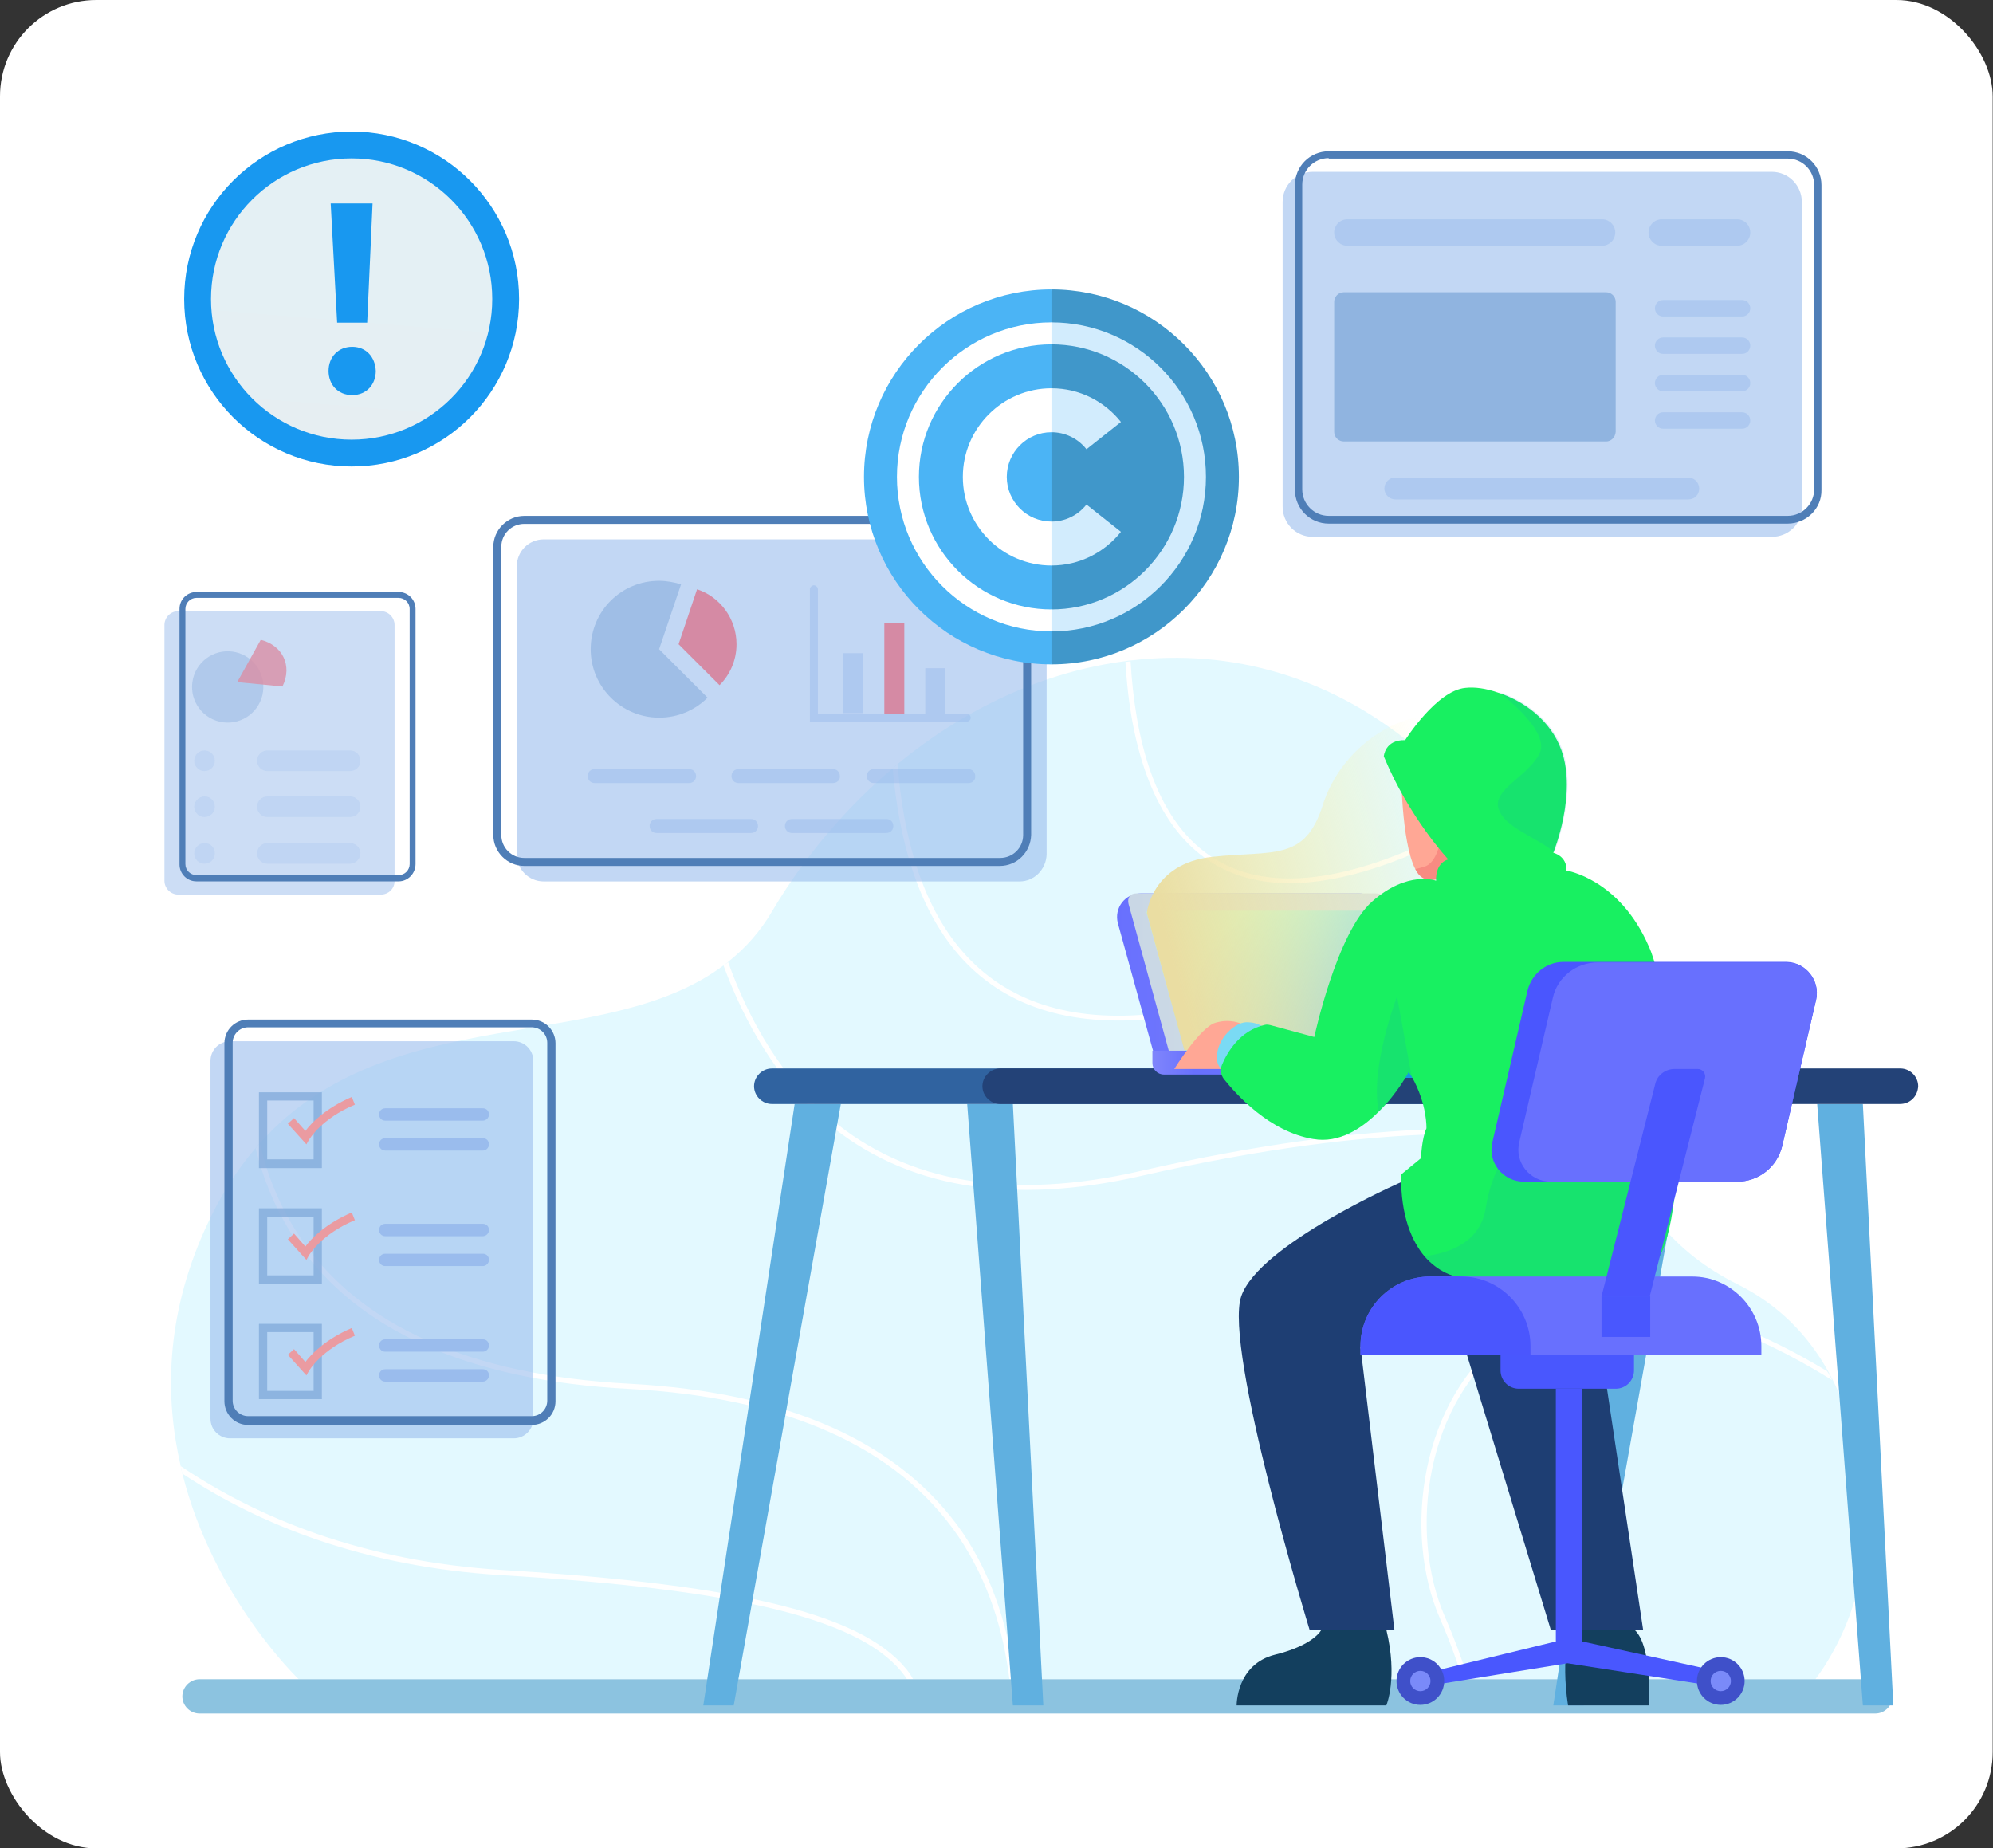 <svg width="303" height="281" viewBox="0 0 303 281" fill="none" xmlns="http://www.w3.org/2000/svg">
<rect x="0" y="0" width="303" height="281" fill="#333333" stroke="none"/>
<rect width="302.953" height="281" rx="14.635" fill="white"/>
<path d="M282.889 239.065C281.509 248.356 275.991 255.287 275.991 255.287H45.411C45.411 255.287 32.453 242.949 27.724 224.023C27.625 223.63 27.526 223.286 27.477 222.893C25.063 212.472 25.162 200.183 31.172 186.861C33.389 181.946 36.001 177.866 38.908 174.474C39.105 174.228 39.302 173.983 39.548 173.737C59.256 151.764 91.921 160.514 110.151 146.652C110.397 146.504 110.594 146.308 110.841 146.111C113.353 144.096 115.62 141.589 117.443 138.443C122.468 129.988 128.775 122.663 135.82 116.716C136.066 116.519 136.313 116.273 136.559 116.077C146.906 107.573 158.878 102.067 171.195 100.494C171.491 100.445 171.737 100.396 171.984 100.396C187.06 98.626 202.531 102.706 216.08 114.356C219.627 117.404 222.583 120.501 225.096 123.745C225.244 123.942 225.441 124.187 225.589 124.384C232.733 133.674 236.28 143.555 239.039 152.993C239.138 153.288 239.187 153.534 239.285 153.828C241.305 160.76 242.931 167.445 245.296 173.54C245.395 173.835 245.543 174.13 245.641 174.425C249.139 182.978 254.214 190.302 264.216 195.267C270.424 198.364 274.858 202.985 277.863 208.343C278.11 208.785 278.356 209.277 278.602 209.719C283.332 219.059 284.17 230.168 282.889 239.065Z" fill="#E3F9FF"/>
<path d="M154.247 255.287H153.459C152.572 248.012 150.306 240.344 145.625 233.462C136.313 219.895 119.463 212.423 95.568 211.145C71.18 209.867 54.182 202.248 44.968 188.582C41.963 184.109 40.041 179.341 38.859 174.573C39.056 174.327 39.253 174.081 39.499 173.836C40.633 178.702 42.603 183.618 45.658 188.14C54.724 201.609 71.524 209.08 95.666 210.359C119.808 211.637 136.855 219.256 146.364 233.02C151.094 240.049 153.36 247.865 154.247 255.287Z" fill="white"/>
<path d="M138.826 255.287H137.89C137.791 255.14 137.742 255.042 137.643 254.894C131.436 246.292 113.058 241.671 76.205 239.459C55.216 238.181 39.351 231.741 27.724 224.024C27.625 223.631 27.527 223.287 27.477 222.893C39.105 230.709 55.019 237.345 76.303 238.673C113.452 240.934 131.977 245.604 138.333 254.452C138.481 254.747 138.678 254.992 138.826 255.287Z" fill="white"/>
<path d="M245.592 174.524C232.93 171.673 210.414 170.345 173.561 178.751C153.607 183.323 137.545 180.57 125.77 170.689C118.182 164.25 113.206 155.5 110.003 146.8C110.25 146.652 110.447 146.455 110.693 146.259C113.896 155.156 118.823 163.808 126.312 170.1C137.89 179.833 153.705 182.536 173.413 178.014C209.872 169.657 232.388 170.886 245.247 173.639C245.346 173.934 245.494 174.229 245.592 174.524Z" fill="white"/>
<path d="M239.237 153.878C226.525 151.764 208.296 151.519 175.532 154.861C162.525 156.188 152.474 152.944 145.724 145.128C139.319 137.755 136.609 127.137 135.722 116.814C135.969 116.618 136.215 116.372 136.461 116.175C137.299 126.891 140.009 137.362 146.315 144.637C152.917 152.256 162.722 155.451 175.433 154.124C207.951 150.781 226.23 151.027 238.99 153.042C239.089 153.337 239.138 153.632 239.237 153.878Z" fill="white"/>
<path d="M225.54 124.483C213.961 131.02 204.108 134.265 196.077 134.265C191.347 134.265 187.208 133.134 183.759 130.824C176.418 125.957 172.083 115.733 171.146 101.281C171.146 101.035 171.097 100.839 171.097 100.642C171.393 100.593 171.639 100.544 171.885 100.544C172.526 111.604 175.285 124.384 184.153 130.234C193.17 136.231 206.916 134.068 224.998 123.893C225.195 124.04 225.392 124.237 225.54 124.483Z" fill="white"/>
<path d="M278.553 209.818C252.392 193.596 237.167 198.266 229.728 203.624C216.721 212.915 214.06 232.921 219.677 245.8C221.155 249.192 222.337 252.387 223.175 255.336H222.337C221.549 252.584 220.416 249.487 218.938 246.095C213.173 232.921 215.982 212.472 229.235 202.985C236.773 197.627 251.948 192.859 277.765 208.441C278.061 208.884 278.307 209.326 278.553 209.818Z" fill="white"/>
<path d="M285.105 260.498H30.334C28.906 260.498 27.723 259.318 27.723 257.893C27.723 256.467 28.906 255.287 30.334 255.287H285.105C286.534 255.287 287.717 256.467 287.717 257.893C287.717 259.318 286.534 260.498 285.105 260.498Z" fill="#8CC3E0"/>
<path d="M120.812 167.836L106.924 259.26H111.553L127.832 167.836H120.812Z" fill="#60B0E0"/>
<path d="M153.987 167.836L158.616 259.26H153.987L147.043 167.836H153.987Z" fill="#60B0E0"/>
<path d="M250.04 167.836L236.152 259.26H240.781L257.06 167.836H250.04Z" fill="#60B0E0"/>
<path d="M283.215 167.836L287.844 259.26H283.215L276.271 167.836H283.215Z" fill="#60B0E0"/>
<path d="M261.999 167.836H117.34C115.874 167.836 114.64 166.601 114.64 165.135C114.64 163.669 115.874 162.435 117.34 162.435H261.999V167.836Z" fill="#3063A0"/>
<path d="M288.847 167.836H152.058C150.592 167.836 149.358 166.601 149.358 165.135C149.358 163.669 150.592 162.435 152.058 162.435H288.925C290.391 162.435 291.625 163.669 291.625 165.135C291.548 166.678 290.391 167.836 288.847 167.836Z" fill="#234277"/>
<path d="M206.836 135.818H173.429C171.037 135.818 169.34 138.055 169.957 140.37L175.744 161.355C175.975 162.281 176.901 162.975 177.827 162.975H214.551C215.476 162.975 216.017 162.281 215.708 161.355L208.919 137.438C208.61 136.589 207.684 135.818 206.836 135.818Z" fill="url(#paint0_linear)"/>
<path d="M209.227 135.818H172.735C171.809 135.818 171.346 136.512 171.578 137.438L178.135 161.355C178.367 162.281 179.293 162.975 180.218 162.975H216.943C217.868 162.975 218.408 162.281 218.1 161.355L211.31 137.438C211.079 136.589 210.076 135.818 209.227 135.818Z" fill="url(#paint1_linear)"/>
<path d="M208.764 138.441H174.586C174.432 138.441 174.278 138.595 174.355 138.827L180.296 160.429C180.373 160.661 180.527 160.815 180.759 160.815H215.168C215.399 160.815 215.477 160.661 215.399 160.429L209.305 138.827C209.15 138.595 208.996 138.441 208.764 138.441Z" fill="url(#paint2_linear)"/>
<path d="M230.907 163.361H189.708C188.705 163.361 187.934 162.589 187.934 161.586V159.735H228.438C229.827 159.735 230.984 160.892 230.984 162.281V163.361H230.907Z" fill="white" stroke="#1498E2" stroke-miterlimit="10"/>
<path d="M196.96 163.361H176.978C175.975 163.361 175.204 162.589 175.204 161.586V159.735H194.414C195.803 159.735 196.96 160.892 196.96 162.281V163.361Z" fill="url(#paint3_linear)"/>
<path d="M174.355 138.827C174.355 138.827 175.049 131.266 184.308 130.263C193.566 129.26 198.426 131.034 201.126 122.316C203.904 113.598 212.931 107.58 220.337 108.969L228.361 159.658H180.064L174.355 138.827Z" fill="url(#paint4_linear)"/>
<path d="M238.776 247.764C238.776 247.764 237.233 251.622 238.39 259.26H250.657C250.657 259.26 251.275 250.31 248.497 247.764H238.776Z" fill="#133F5E"/>
<path d="M223.037 206.026L235.767 247.764H249.809L243.482 205.563L223.037 206.026Z" fill="#1E3E73"/>
<path d="M213.007 179.717C213.007 179.717 191.405 189.207 188.705 197.076C186.004 205.023 199.12 247.842 199.12 247.842H212.004L206.835 204.714L230.906 197.153L213.007 179.717Z" fill="#1E3E73"/>
<path d="M200.895 247.764C200.895 247.764 199.814 250.079 193.874 251.545C187.933 253.011 188.01 259.26 188.01 259.26H210.77C210.77 259.26 212.544 255.094 210.77 247.764H200.895Z" fill="#133F5E"/>
<path d="M224.118 129.029C224.118 129.029 220.106 134.892 216.557 133.58C216.017 133.349 215.554 132.886 215.168 132.115C213.008 127.948 213.008 116.761 213.008 116.761C215.785 116.916 217.868 118.073 219.489 119.693C223.115 123.242 224.118 129.029 224.118 129.029Z" fill="#FFA795"/>
<path opacity="0.53" d="M224.118 129.029C224.118 129.029 220.106 134.892 216.557 133.58C216.017 133.349 215.554 132.886 215.168 132.115C215.631 132.037 216.094 131.883 216.634 131.729C219.488 130.726 219.643 123.628 219.411 119.693C223.115 123.242 224.118 129.029 224.118 129.029Z" fill="#F27272"/>
<path d="M188.705 155.646C188.705 155.646 187.085 154.797 184.77 155.491C182.456 156.186 178.521 162.512 178.521 162.512H186.93L188.705 155.646Z" fill="#FFA795"/>
<path d="M192.408 156.417C192.408 156.417 191.405 155.337 189.399 155.414C187.547 155.491 184.538 158.346 185.079 161.432C185.31 162.744 186.93 163.284 186.93 163.284L192.408 156.417Z" fill="#7ADAF4"/>
<path d="M249.269 193.99C240.551 196.304 221.109 193.99 221.109 193.99C221.109 193.99 218.794 193.527 216.557 190.981C214.705 188.744 212.931 184.963 213.008 178.56L216.017 176.091C216.017 176.091 216.171 173.005 216.865 171.539C216.865 171.539 217.02 167.913 214.628 163.669C214.474 163.438 214.319 163.207 214.165 162.975C214.165 162.975 212.468 166.215 209.613 168.993C207.067 171.539 203.595 173.853 199.661 173.159C193.026 172.079 187.934 166.37 186.082 164.055C185.619 163.438 185.465 162.666 185.773 161.895C186.545 160.043 188.474 156.649 192.331 155.8C192.64 155.723 192.948 155.8 193.257 155.877L199.815 157.652C199.815 157.652 203.21 141.836 208.61 137.052C214.011 132.269 218.331 133.889 218.331 133.889C218.331 133.889 218.1 131.266 220.183 130.649C220.183 130.649 214.242 124.322 210.385 114.987C210.385 114.987 210.539 112.441 213.625 112.518C213.625 112.518 218.408 104.957 222.806 104.572C224.195 104.417 225.892 104.649 227.667 105.266C231.601 106.5 235.767 109.509 237.388 114.061C239.779 120.773 236.153 129.646 236.153 129.646C236.153 129.646 238.236 130.109 238.159 132.346C238.159 132.346 246.183 133.58 250.658 143.842C251.198 144.999 251.661 146.619 252.123 148.471C255.75 162.358 256.984 191.907 249.269 193.99Z" fill="#18F061"/>
<g opacity="0.34">
<path opacity="0.34" d="M214.628 163.669C214.474 163.438 214.319 163.207 214.165 162.975C214.165 162.975 212.468 166.215 209.613 168.993C208.224 162.358 212.39 151.48 212.39 151.48L214.628 163.669Z" fill="#1784CE"/>
<path opacity="0.34" d="M249.269 193.99C240.551 196.305 221.109 193.99 221.109 193.99C221.109 193.99 218.794 193.527 216.557 190.981C220.877 190.441 225.12 188.589 225.892 183.575C227.589 172.851 235.767 167.373 247.494 158.886C251.275 156.186 252.432 152.405 252.278 148.471C255.749 162.358 256.984 191.907 249.269 193.99Z" fill="#1784CE"/>
<path opacity="0.34" d="M236.307 129.569C233.607 127.254 228.746 125.865 227.82 122.934C226.895 120.002 232.372 117.996 234.07 114.524C235.767 111.052 227.82 105.189 227.82 105.189C231.755 106.423 235.921 109.432 237.542 113.984C239.856 120.696 236.307 129.569 236.307 129.569Z" fill="#1784CE"/>
</g>
<path d="M267.785 204.637V206.026H206.836V204.637C206.836 198.851 211.542 194.067 217.406 194.067H257.293C263.079 194.067 267.785 198.851 267.785 204.637Z" fill="#6870FE"/>
<path d="M232.682 204.637V206.026H206.836V204.637C206.836 198.851 211.542 194.067 217.406 194.067H222.189C227.975 194.067 232.682 198.851 232.682 204.637Z" fill="#4A56FE"/>
<path d="M276.118 151.942L270.949 174.239C270.177 177.402 267.4 179.64 264.082 179.64H231.679C228.515 179.64 226.124 176.708 226.895 173.622L232.219 150.631C232.836 148.085 235.073 146.233 237.696 146.233H271.643C274.575 146.31 276.735 149.088 276.118 151.942Z" fill="#4A56FE"/>
<path d="M276.118 151.942L270.949 174.239C270.177 177.402 267.4 179.64 264.082 179.64H235.768C232.604 179.64 230.213 176.708 230.984 173.622L236.076 151.711C236.771 148.548 239.625 146.31 242.943 146.31H271.643C274.575 146.31 276.735 149.088 276.118 151.942Z" fill="#6870FE"/>
<path d="M250.812 197.076H243.483L251.661 164.75C251.97 163.438 253.204 162.512 254.593 162.512H258.142C258.836 162.512 259.376 163.207 259.222 163.901L250.812 197.076Z" fill="#4A56FE"/>
<path d="M250.889 197.076H243.483V203.248H250.889V197.076Z" fill="#4957FE"/>
<path d="M245.643 211.118H230.907C229.364 211.118 228.13 209.883 228.13 208.34V206.026H248.421V208.34C248.421 209.883 247.186 211.118 245.643 211.118Z" fill="#4957FE"/>
<path d="M240.551 249.539V211.118H236.539V249.539L215.939 254.554V256.483L238.313 252.856L261.613 256.483V254.168L240.551 249.539Z" fill="#4957FE"/>
<path d="M215.94 259.183C217.943 259.183 219.566 257.559 219.566 255.557C219.566 253.554 217.943 251.931 215.94 251.931C213.937 251.931 212.314 253.554 212.314 255.557C212.314 257.559 213.937 259.183 215.94 259.183Z" fill="#3F50C9"/>
<path d="M215.94 257.1C216.792 257.1 217.483 256.409 217.483 255.557C217.483 254.705 216.792 254.014 215.94 254.014C215.088 254.014 214.397 254.705 214.397 255.557C214.397 256.409 215.088 257.1 215.94 257.1Z" fill="#7A8AF9"/>
<path d="M261.613 259.183C263.616 259.183 265.24 257.559 265.24 255.557C265.24 253.554 263.616 251.931 261.613 251.931C259.611 251.931 257.987 253.554 257.987 255.557C257.987 257.559 259.611 259.183 261.613 259.183Z" fill="#3F50C9"/>
<path d="M261.613 257.1C262.466 257.1 263.156 256.409 263.156 255.557C263.156 254.705 262.466 254.014 261.613 254.014C260.761 254.014 260.07 254.705 260.07 255.557C260.07 256.409 260.761 257.1 261.613 257.1Z" fill="#7A8AF9"/>
<path opacity="0.6" d="M269.36 81.614L199.578 81.614C197.012 81.614 195 79.533 195 77.036L195 30.7C195 28.133 197.081 26.122 199.578 26.122L269.36 26.122C271.926 26.122 273.938 28.202 273.938 30.7L273.938 77.036C274.007 79.602 271.926 81.614 269.36 81.614Z" fill="#9ABCED"/>
<path d="M271.788 79.602L202.006 79.602C199.162 79.602 196.873 77.313 196.873 74.469L196.873 28.133C196.873 25.289 199.162 23 202.006 23L271.788 23C274.632 23 276.921 25.289 276.921 28.133L276.921 74.469C276.99 77.313 274.632 79.602 271.788 79.602ZM202.006 24.041C199.786 24.041 197.983 25.844 197.983 28.064L197.983 74.4C197.983 76.62 199.786 78.423 202.006 78.423L271.788 78.423C274.007 78.423 275.811 76.62 275.811 74.4L275.811 28.133C275.811 25.913 274.007 24.11 271.788 24.11L202.006 24.11L202.006 24.041Z" fill="#4F7EB7"/>
<path opacity="0.5" d="M243.556 37.359L204.85 37.359C203.74 37.359 202.838 36.457 202.838 35.347C202.838 34.237 203.74 33.336 204.85 33.336L243.556 33.336C244.666 33.336 245.568 34.237 245.568 35.347C245.568 36.457 244.666 37.359 243.556 37.359Z" fill="#9ABCED"/>
<path opacity="0.71" d="M244.18 67.116L204.295 67.116C203.532 67.116 202.838 66.492 202.838 65.66L202.838 45.891C202.838 45.128 203.462 44.434 204.295 44.434L244.18 44.434C244.943 44.434 245.636 45.058 245.636 45.891L245.636 65.66C245.567 66.492 244.943 67.116 244.18 67.116Z" fill="#7CA6D8"/>
<path opacity="0.5" d="M264.088 37.359L252.642 37.359C251.533 37.359 250.631 36.457 250.631 35.347C250.631 34.237 251.533 33.335 252.642 33.335L264.088 33.335C265.198 33.335 266.099 34.237 266.099 35.347C266.099 36.457 265.198 37.359 264.088 37.359Z" fill="#9ABCED"/>
<path opacity="0.5" d="M264.85 48.11L252.85 48.11C252.156 48.11 251.602 47.555 251.602 46.862C251.602 46.168 252.156 45.613 252.85 45.613L264.85 45.613C265.544 45.613 266.099 46.168 266.099 46.862C266.099 47.555 265.544 48.11 264.85 48.11Z" fill="#9ABCED"/>
<path opacity="0.5" d="M264.85 53.798L252.85 53.798C252.156 53.798 251.602 53.243 251.602 52.55C251.602 51.856 252.156 51.301 252.85 51.301L264.85 51.301C265.544 51.301 266.099 51.856 266.099 52.55C266.099 53.243 265.544 53.798 264.85 53.798Z" fill="#9ABCED"/>
<path opacity="0.5" d="M264.85 59.486L252.85 59.486C252.156 59.486 251.602 58.931 251.602 58.238C251.602 57.544 252.156 56.989 252.85 56.989L264.85 56.989C265.544 56.989 266.099 57.544 266.099 58.238C266.099 58.931 265.544 59.486 264.85 59.486Z" fill="#9ABCED"/>
<path opacity="0.5" d="M264.85 65.174L252.85 65.174C252.156 65.174 251.602 64.619 251.602 63.926C251.602 63.232 252.156 62.677 252.85 62.677L264.85 62.677C265.544 62.677 266.099 63.232 266.099 63.926C266.099 64.619 265.544 65.174 264.85 65.174Z" fill="#9ABCED"/>
<path opacity="0.5" d="M256.666 75.926L212.133 75.926C211.231 75.926 210.468 75.163 210.468 74.261C210.468 73.359 211.231 72.596 212.133 72.596L256.666 72.596C257.567 72.596 258.33 73.359 258.33 74.261C258.33 75.232 257.637 75.926 256.666 75.926Z" fill="#9ABCED"/>
<path opacity="0.6" d="M155.021 134L82.668 134C80.391 134 78.568 132.178 78.568 129.9L78.568 86.094C78.568 83.816 80.391 81.994 82.668 81.994L155.021 81.994C157.299 81.994 159.121 83.816 159.121 86.094L159.121 129.9C159.045 132.178 157.223 134 155.021 134Z" fill="#9ABCED"/>
<path d="M151.984 131.647L79.707 131.647C77.126 131.647 75 129.521 75 126.939L75 83.133C75 80.552 77.126 78.426 79.707 78.426L152.06 78.426C154.641 78.426 156.767 80.552 156.767 83.133L156.767 126.939C156.691 129.521 154.641 131.647 151.984 131.647ZM79.707 79.641C77.809 79.641 76.215 81.159 76.215 83.133L76.215 126.939C76.215 128.838 77.733 130.432 79.707 130.432L152.06 130.432C153.958 130.432 155.552 128.913 155.552 126.939L155.552 83.133C155.552 81.235 154.034 79.641 152.06 79.641L79.707 79.641Z" fill="#4F7EB7"/>
<path opacity="0.5" d="M107.57 106.061C105.672 107.959 103.09 109.098 100.205 109.098C94.511 109.098 89.804 104.467 89.804 98.697C89.804 92.927 94.435 88.296 100.205 88.296C101.344 88.296 102.483 88.523 103.546 88.827L100.205 98.697L107.57 106.061Z" fill="#7CA6D8"/>
<path opacity="0.5" d="M111.974 97.938C111.974 100.367 110.987 102.569 109.393 104.163L103.167 97.938L105.976 89.586C109.468 90.725 111.974 94.066 111.974 97.938Z" fill="#E83F54"/>
<path opacity="0.5" d="M146.972 109.705L123.133 109.705L123.133 89.586C123.133 89.282 123.436 88.979 123.74 88.979C124.044 88.979 124.348 89.282 124.348 89.586L124.348 108.491L146.972 108.491C147.276 108.491 147.579 108.794 147.579 109.098C147.579 109.402 147.352 109.705 146.972 109.705Z" fill="#9ABCED"/>
<path opacity="0.5" d="M131.181 99.304L128.145 99.304L128.145 108.415L131.181 108.415L131.181 99.304Z" fill="#9ABCED"/>
<path opacity="0.5" d="M137.483 94.673L134.446 94.673L134.446 108.491L137.483 108.491L137.483 94.673Z" fill="#E83F54"/>
<path opacity="0.5" d="M143.708 101.582L140.671 101.582L140.671 108.491L143.708 108.491L143.708 101.582Z" fill="#9ABCED"/>
<path opacity="0.5" d="M104.761 119.044L90.412 119.044C89.804 119.044 89.349 118.588 89.349 117.981C89.349 117.373 89.804 116.918 90.412 116.918L104.761 116.918C105.368 116.918 105.824 117.373 105.824 117.981C105.824 118.588 105.368 119.044 104.761 119.044Z" fill="#9ABCED"/>
<path opacity="0.5" d="M126.626 119.044L112.277 119.044C111.669 119.044 111.214 118.588 111.214 117.981C111.214 117.373 111.669 116.918 112.277 116.918L126.626 116.918C127.233 116.918 127.689 117.373 127.689 117.981C127.765 118.588 127.233 119.044 126.626 119.044Z" fill="#9ABCED"/>
<path opacity="0.5" d="M147.276 119.044L132.851 119.044C132.244 119.044 131.789 118.588 131.789 117.981C131.789 117.373 132.244 116.918 132.851 116.918L147.201 116.918C147.808 116.918 148.263 117.373 148.263 117.981C148.339 118.588 147.808 119.044 147.276 119.044Z" fill="#9ABCED"/>
<path opacity="0.5" d="M114.175 126.636L99.826 126.636C99.219 126.636 98.763 126.18 98.763 125.573C98.763 124.966 99.219 124.51 99.826 124.51L114.175 124.51C114.783 124.51 115.238 124.966 115.238 125.573C115.238 126.18 114.783 126.636 114.175 126.636Z" fill="#9ABCED"/>
<path opacity="0.5" d="M134.75 126.636L120.401 126.636C119.793 126.636 119.338 126.18 119.338 125.573C119.338 124.966 119.793 124.51 120.401 124.51L134.75 124.51C135.357 124.51 135.813 124.966 135.813 125.573C135.813 126.18 135.357 126.636 134.75 126.636Z" fill="#9ABCED"/>
<g clip-path="url(#clip0)">
<path d="M159.854 44L149.834 72.5L159.854 101C175.569 101 188.354 88.215 188.354 72.5C188.354 56.785 175.569 44 159.854 44Z" fill="#4097CA"/>
<path d="M131.354 72.5C131.354 88.215 144.139 101 159.854 101V44C144.139 44 131.354 56.785 131.354 72.5Z" fill="#4BB4F5"/>
<path d="M159.854 49.01L157.457 50.807L159.854 52.35C170.965 52.35 180.004 61.389 180.004 72.5C180.004 83.611 170.965 92.65 159.854 92.65L157.457 94.192L159.854 95.99C172.806 95.99 183.344 85.453 183.344 72.5C183.344 59.547 172.806 49.01 159.854 49.01Z" fill="#D2ECFD"/>
<path d="M136.363 72.5C136.363 85.453 146.901 95.99 159.854 95.99V92.65C148.743 92.65 139.703 83.611 139.703 72.5C139.703 61.389 148.743 52.35 159.854 52.35V49.01C146.901 49.01 136.363 59.547 136.363 72.5Z" fill="white"/>
<path d="M165.181 68.298L170.417 64.15C167.947 61.033 164.13 59.029 159.854 59.029L157.627 62.369L159.854 65.709C161.936 65.709 163.878 66.653 165.181 68.298Z" fill="#D2ECFD"/>
<path d="M159.854 79.291L157.627 82.631L159.854 85.971C164.13 85.971 167.947 83.967 170.417 80.85L165.181 76.702C163.878 78.347 161.936 79.291 159.854 79.291Z" fill="#D2ECFD"/>
<path d="M153.062 72.5C153.062 68.755 156.109 65.709 159.854 65.709V59.029C152.426 59.029 146.383 65.072 146.383 72.5C146.383 79.928 152.426 85.971 159.854 85.971V79.291C156.109 79.291 153.062 76.245 153.062 72.5Z" fill="white"/>
</g>
<path d="M53.459 70.918C67.52 70.918 78.918 59.52 78.918 45.459C78.918 31.398 67.52 20 53.459 20C39.398 20 28 31.398 28 45.459C28 59.52 39.398 70.918 53.459 70.918Z" fill="#1898F0"/>
<path d="M53.459 66.838C65.267 66.838 74.838 57.267 74.838 45.459C74.838 33.652 65.267 24.08 53.459 24.08C41.652 24.08 32.08 33.652 32.08 45.459C32.08 57.267 41.652 66.838 53.459 66.838Z" fill="url(#paint5_linear)"/>
<path d="M49.95 56.394C49.95 54.272 51.419 52.722 53.541 52.722C55.662 52.722 57.049 54.272 57.131 56.394C57.131 58.434 55.744 60.066 53.541 60.066C51.337 60.066 49.95 58.434 49.95 56.394Z" fill="#1898F0"/>
<path d="M51.256 49.05L50.276 30.934H56.641L55.825 49.05H51.256Z" fill="#1898F0"/>
<path opacity="0.6" d="M78.102 218.664L34.979 218.664C33.333 218.664 32 217.331 32 215.685L32 161.272C32 159.626 33.333 158.293 34.979 158.293L78.102 158.293C79.748 158.293 81.081 159.626 81.081 161.272L81.081 215.685C81.081 217.331 79.748 218.664 78.102 218.664Z" fill="#9ABCED"/>
<path d="M80.847 216.626L37.724 216.626C35.686 216.626 34.118 214.979 34.118 213.019L34.118 158.607C34.118 156.568 35.764 155 37.724 155L80.847 155C82.885 155 84.453 156.646 84.453 158.607L84.453 213.019C84.453 215.058 82.807 216.626 80.847 216.626ZM37.724 156.176C36.391 156.176 35.372 157.274 35.372 158.528L35.372 212.941C35.372 214.274 36.47 215.293 37.724 215.293L80.847 215.293C82.179 215.293 83.199 214.195 83.199 212.941L83.199 158.528C83.199 157.195 82.101 156.176 80.847 156.176L37.724 156.176Z" fill="#4F7EB7"/>
<path opacity="0.71" d="M48.935 177.58L39.37 177.58L39.37 166.055L48.935 166.055L48.935 177.58ZM40.625 176.248L47.681 176.248L47.681 167.309L40.625 167.309L40.625 176.248Z" fill="#7CA6D8"/>
<path d="M46.584 173.974L43.761 170.838L44.702 169.975L46.427 171.935C47.289 170.759 49.485 168.485 53.483 166.761L53.954 167.937C48.858 170.054 47.054 173.19 46.976 173.268L46.584 173.974Z" fill="#EA9BA1"/>
<path d="M73.398 170.367L58.58 170.367C58.031 170.367 57.639 169.975 57.639 169.426C57.639 168.878 58.031 168.486 58.58 168.486L73.398 168.486C73.947 168.486 74.339 168.878 74.339 169.426C74.339 169.975 73.868 170.367 73.398 170.367Z" fill="#9ABCED"/>
<path d="M73.398 174.915L58.58 174.915C58.031 174.915 57.639 174.523 57.639 173.974C57.639 173.425 58.031 173.033 58.58 173.033L73.398 173.033C73.947 173.033 74.339 173.425 74.339 173.974C74.339 174.523 73.868 174.915 73.398 174.915Z" fill="#9ABCED"/>
<path opacity="0.71" d="M48.935 195.143L39.37 195.143L39.37 183.696L48.935 183.696L48.935 195.143ZM40.625 193.888L47.681 193.888L47.681 184.95L40.625 184.95L40.625 193.888Z" fill="#7CA6D8"/>
<path d="M46.584 191.536L43.761 188.4L44.702 187.538L46.427 189.498C47.289 188.322 49.485 186.048 53.483 184.323L53.954 185.499C48.858 187.616 47.054 190.752 46.976 190.831L46.584 191.536Z" fill="#EA9BA1"/>
<path d="M73.398 187.93L58.58 187.93C58.031 187.93 57.639 187.538 57.639 186.989C57.639 186.44 58.031 186.048 58.58 186.048L73.398 186.048C73.947 186.048 74.339 186.44 74.339 186.989C74.339 187.538 73.868 187.93 73.398 187.93Z" fill="#9ABCED"/>
<path d="M73.398 192.477L58.58 192.477C58.031 192.477 57.639 192.085 57.639 191.536C57.639 190.988 58.031 190.596 58.58 190.596L73.398 190.596C73.947 190.596 74.339 190.988 74.339 191.536C74.339 192.085 73.868 192.477 73.398 192.477Z" fill="#9ABCED"/>
<path opacity="0.71" d="M48.935 212.705L39.37 212.705L39.37 201.258L48.935 201.258L48.935 212.705ZM40.625 211.451L47.681 211.451L47.681 202.513L40.625 202.513L40.625 211.451Z" fill="#7CA6D8"/>
<path d="M46.584 209.099L43.761 205.963L44.702 205.1L46.427 207.06C47.289 205.884 49.485 203.611 53.483 201.886L53.954 203.062C48.858 205.179 47.054 208.315 46.976 208.393L46.584 209.099Z" fill="#EA9BA1"/>
<path d="M73.398 205.492L58.58 205.492C58.031 205.492 57.639 205.1 57.639 204.551C57.639 204.003 58.031 203.611 58.58 203.611L73.398 203.611C73.947 203.611 74.339 204.003 74.339 204.551C74.339 205.1 73.868 205.492 73.398 205.492Z" fill="#9ABCED"/>
<path d="M73.398 210.04L58.58 210.04C58.031 210.04 57.639 209.648 57.639 209.099C57.639 208.55 58.031 208.158 58.58 208.158L73.398 208.158C73.947 208.158 74.339 208.55 74.339 209.099C74.339 209.648 73.868 210.04 73.398 210.04Z" fill="#9ABCED"/>
<path opacity="0.5" d="M57.865 136L27.124 136C25.95 136 25 135.05 25 133.876L25 95.03C25 93.857 25.95 92.906 27.124 92.906L57.865 92.906C59.039 92.906 59.989 93.857 59.989 95.03L59.989 133.82C60.045 135.05 59.095 136 57.865 136Z" fill="#9ABCED"/>
<path d="M60.604 133.988L29.863 133.988C28.41 133.988 27.292 132.814 27.292 131.417L27.292 92.571C27.292 91.118 28.466 90 29.863 90L60.604 90C62.057 90 63.175 91.174 63.175 92.571L63.175 131.361C63.175 132.814 62.002 133.988 60.604 133.988ZM29.863 90.894C28.913 90.894 28.186 91.677 28.186 92.571L28.186 131.361C28.186 132.311 28.969 133.038 29.863 133.038L60.604 133.038C61.554 133.038 62.281 132.255 62.281 131.361L62.281 92.571C62.281 91.621 61.499 90.894 60.604 90.894L29.863 90.894Z" fill="#4F7EB7"/>
<g opacity="0.5">
<path opacity="0.7" d="M39.892 105.682C40.583 102.769 38.781 99.847 35.868 99.156C32.954 98.465 30.032 100.267 29.342 103.181C28.651 106.094 30.453 109.016 33.366 109.707C36.279 110.397 39.201 108.596 39.892 105.682Z" fill="#7CA6D8"/>
<path opacity="0.8" d="M36.067 103.694L39.644 97.266C42.942 98.104 44.507 101.179 42.942 104.364L36.067 103.694Z" fill="#E83F54"/>
<path opacity="0.5" d="M32.658 115.655C32.658 116.549 31.931 117.22 31.093 117.22C30.199 117.22 29.528 116.493 29.528 115.655C29.528 114.761 30.255 114.09 31.093 114.09C31.987 114.09 32.658 114.817 32.658 115.655Z" fill="#9ABCED"/>
<path opacity="0.5" d="M32.657 122.642C32.657 123.536 31.931 124.207 31.092 124.207C30.198 124.207 29.527 123.48 29.527 122.642C29.527 121.803 30.254 121.077 31.092 121.077C31.987 121.077 32.657 121.747 32.657 122.642Z" fill="#9ABCED"/>
<path opacity="0.5" d="M53.226 117.22L40.651 117.22C39.756 117.22 39.085 116.493 39.085 115.655C39.085 114.761 39.812 114.09 40.651 114.09L53.226 114.09C54.121 114.09 54.791 114.817 54.791 115.655C54.791 116.549 54.065 117.22 53.226 117.22Z" fill="#9ABCED"/>
<path opacity="0.5" d="M53.226 124.207L40.651 124.207C39.756 124.207 39.085 123.48 39.085 122.642C39.085 121.747 39.812 121.077 40.651 121.077L53.226 121.077C54.121 121.077 54.791 121.803 54.791 122.642C54.791 123.536 54.065 124.207 53.226 124.207Z" fill="#9ABCED"/>
<path opacity="0.5" d="M32.657 129.74C32.657 130.634 31.931 131.305 31.092 131.305C30.198 131.305 29.527 130.578 29.527 129.74C29.527 128.902 30.254 128.175 31.092 128.175C31.987 128.175 32.657 128.846 32.657 129.74Z" fill="#9ABCED"/>
<path opacity="0.5" d="M53.226 131.305L40.651 131.305C39.756 131.305 39.085 130.578 39.085 129.74C39.085 128.846 39.812 128.175 40.651 128.175L53.226 128.175C54.121 128.175 54.791 128.902 54.791 129.74C54.791 130.578 54.065 131.305 53.226 131.305Z" fill="#9ABCED"/>
</g>
<defs>
<linearGradient id="paint0_linear" x1="169.774" y1="149.422" x2="215.755" y2="149.422" gradientUnits="userSpaceOnUse">
<stop stop-color="#6870FE"/>
<stop offset="1" stop-color="#8B90FA"/>
</linearGradient>
<linearGradient id="paint1_linear" x1="171.484" y1="149.422" x2="218.159" y2="149.422" gradientUnits="userSpaceOnUse">
<stop stop-color="#C9D7E5"/>
<stop offset="1" stop-color="#D4E1E8"/>
</linearGradient>
<linearGradient id="paint2_linear" x1="201.205" y1="156.926" x2="186.675" y2="140.467" gradientUnits="userSpaceOnUse">
<stop stop-color="#7FCCF0"/>
<stop offset="1" stop-color="#BAFFDF"/>
</linearGradient>
<linearGradient id="paint3_linear" x1="181.633" y1="161.501" x2="171.987" y2="161.501" gradientUnits="userSpaceOnUse">
<stop stop-color="#6870FE"/>
<stop offset="1" stop-color="#8B90FA"/>
</linearGradient>
<linearGradient id="paint4_linear" x1="178.199" y1="145.943" x2="222.467" y2="134.201" gradientUnits="userSpaceOnUse">
<stop stop-color="#EADDA2"/>
<stop offset="1" stop-color="#FFF9A6" stop-opacity="0"/>
</linearGradient>
<linearGradient id="paint5_linear" x1="51.633" y1="68.228" x2="53.744" y2="42.422" gradientUnits="userSpaceOnUse">
<stop offset="0.005" stop-color="#E6EEF2"/>
<stop offset="1" stop-color="#E4F0F4"/>
</linearGradient>
<clipPath id="clip0">
<rect width="57" height="57" fill="white" transform="translate(131.354 44)"/>
</clipPath>
</defs>
</svg>
